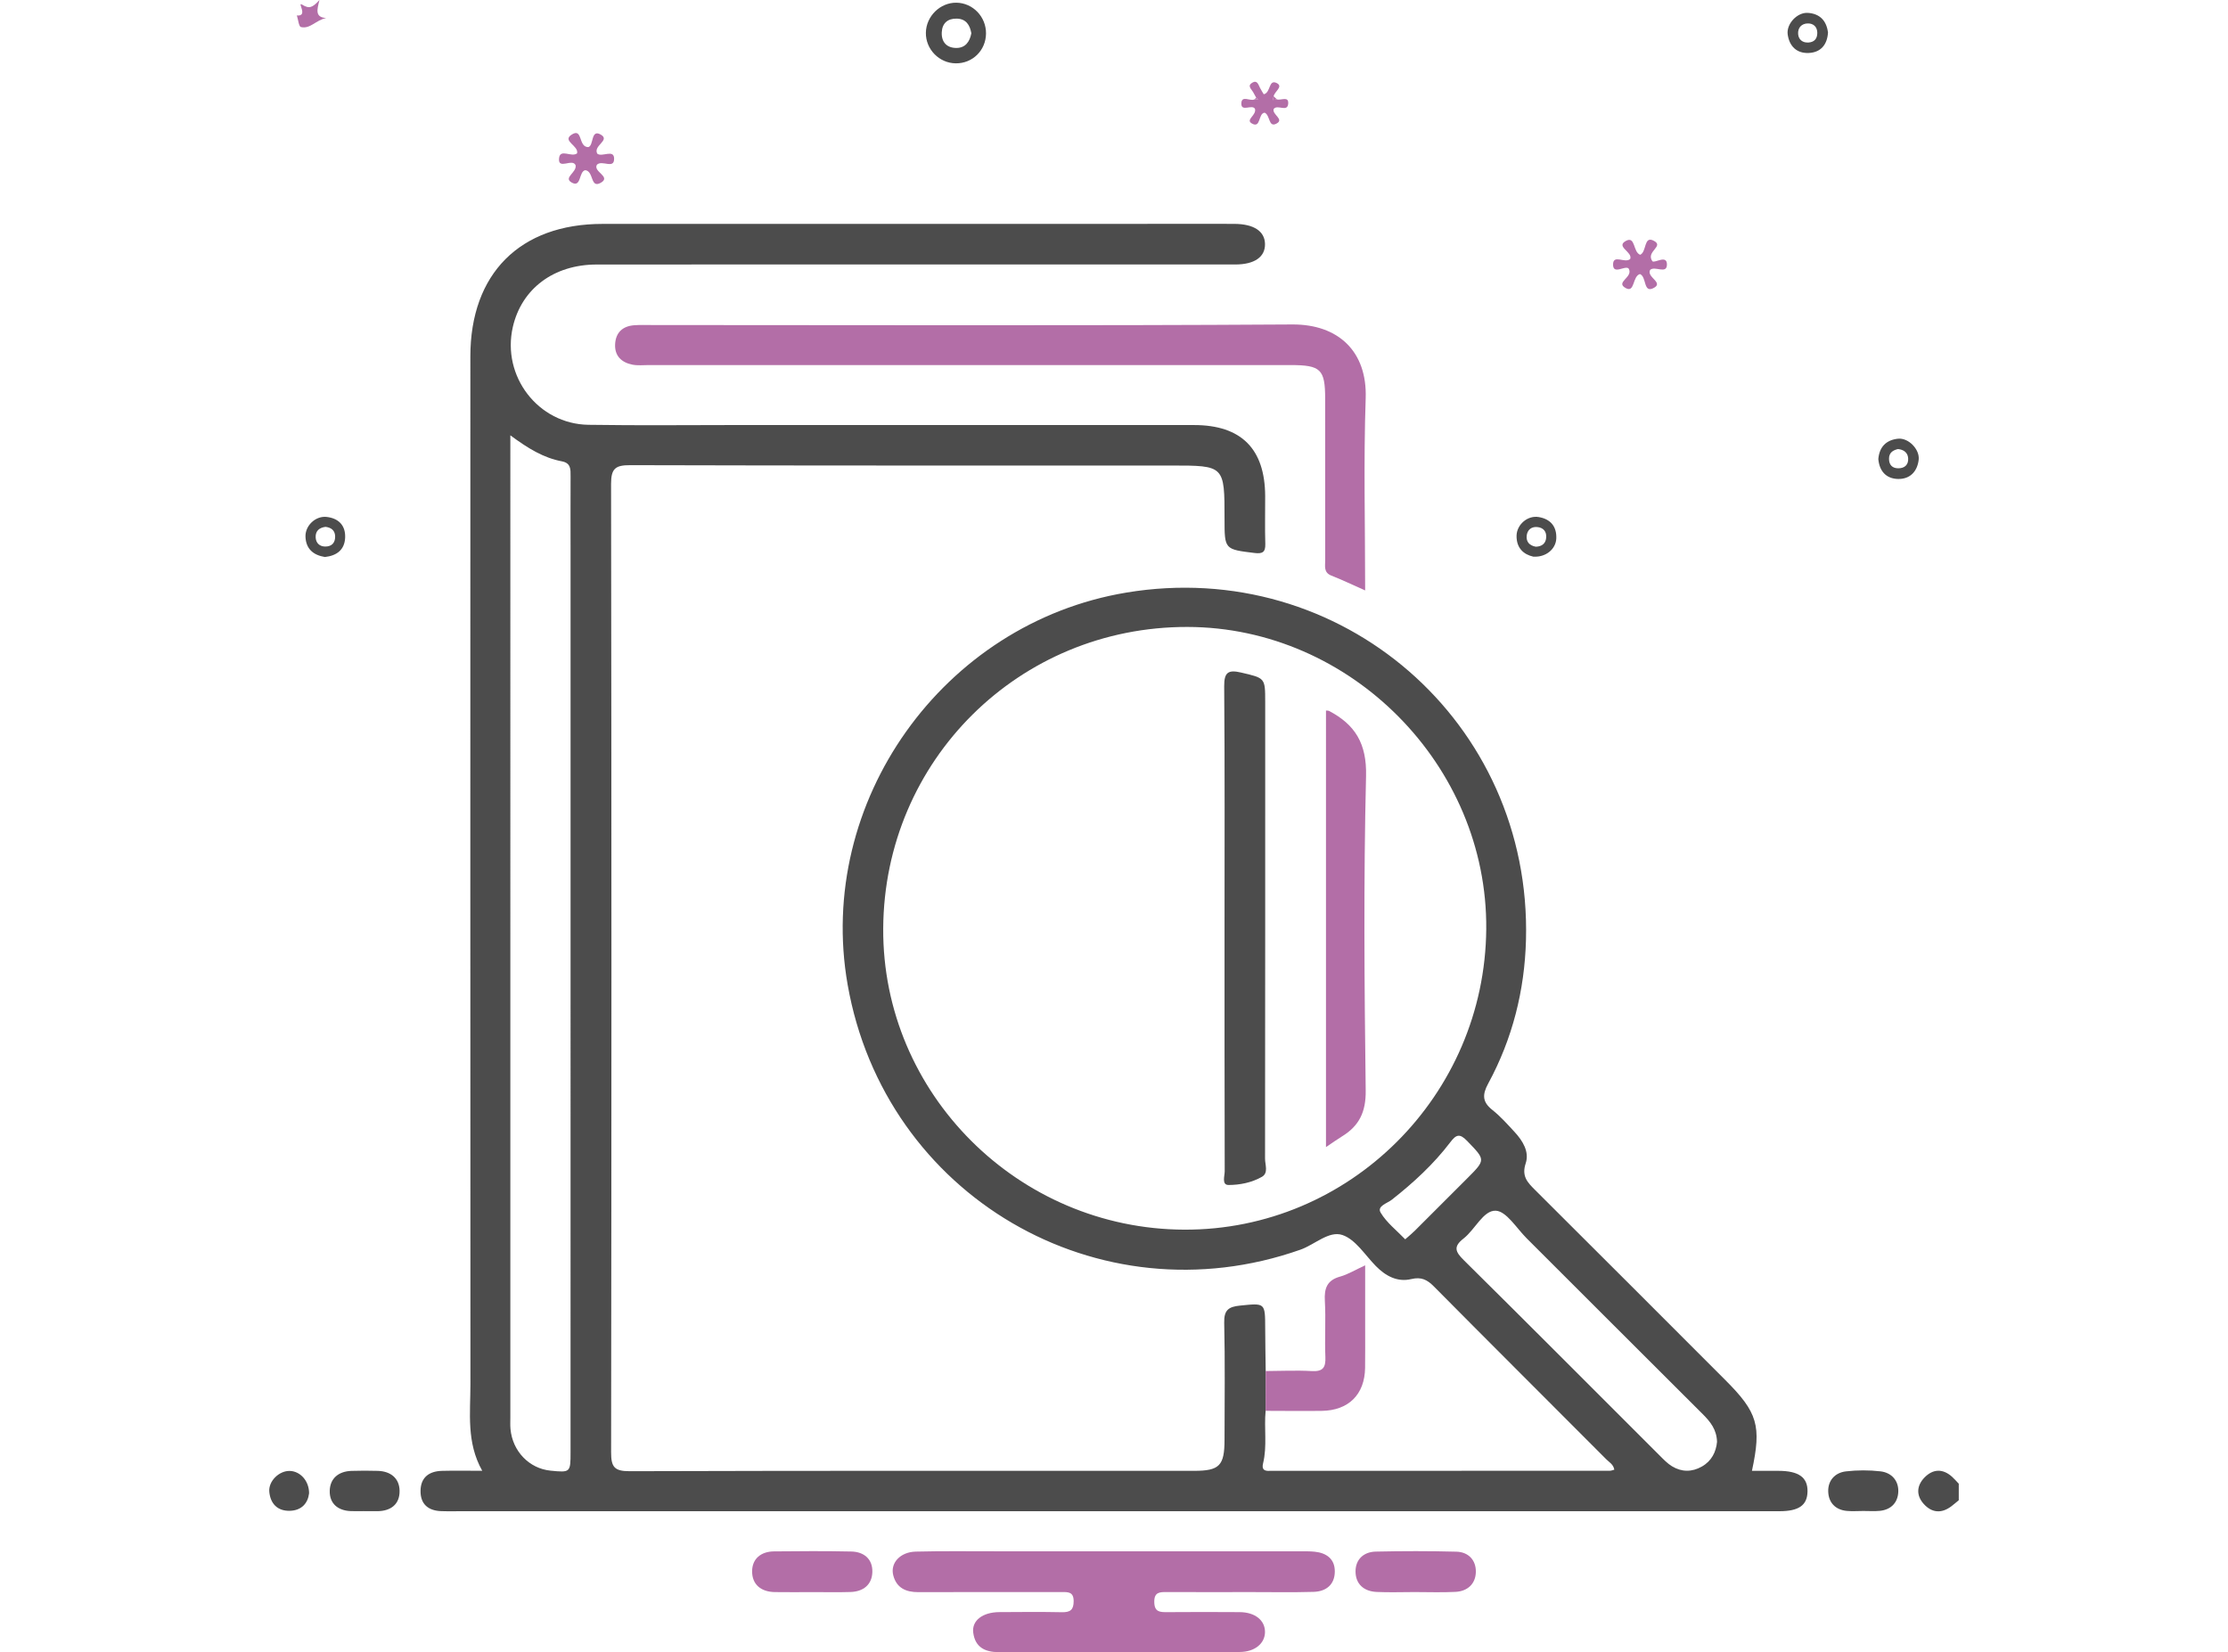 <?xml version="1.0" encoding="utf-8"?>
<!-- Generator: Adobe Illustrator 17.0.0, SVG Export Plug-In . SVG Version: 6.00 Build 0)  -->
<!DOCTYPE svg PUBLIC "-//W3C//DTD SVG 1.1//EN" "http://www.w3.org/Graphics/SVG/1.1/DTD/svg11.dtd">
<svg version="1.1" id="Layer_1" xmlns="http://www.w3.org/2000/svg" xmlns:xlink="http://www.w3.org/1999/xlink" x="0px" y="0px"
	 width="720px" height="534px" viewBox="0 0 720 534" enable-background="new 0 0 720 534" xml:space="preserve">
<g>
	<g>
		<path fill="#4C4C4C" d="M632.996,484.898c-0.775,0.636-1.532,1.295-2.327,1.905c-3.181,2.439-6.318,2.238-8.964-0.669
			c-2.521-2.769-2.342-5.949,0.201-8.565c2.73-2.809,5.895-2.976,8.935-0.24c0.767,0.691,1.438,1.488,2.154,2.237
			C632.996,481.343,632.996,483.12,632.996,484.898z"/>
		<path fill="#4C4C4C" d="M408.997,456.003c-0.544,5.653,0.546,11.389-0.827,16.995c-0.495,2.023,0.478,2.516,2.215,2.399
			c0.354-0.024,0.711,0,1.066,0c36.257-0.004,72.514-0.007,108.77-0.026c0.461,0,0.921-0.207,1.457-0.335
			c-0.277-1.71-1.621-2.398-2.557-3.336c-18.571-18.627-37.205-37.192-55.721-55.873c-2.184-2.204-4.07-3.188-7.332-2.411
			c-4.485,1.068-8.272-0.975-11.459-4.218c-3.482-3.544-6.532-8.565-10.773-10.019c-4.357-1.494-8.965,3.107-13.59,4.737
			c-65.252,22.996-134.348-17.404-146.325-85.673c-10.353-59.012,30.741-116.831,90.058-126.71
			c69.429-11.563,131.044,41.905,129.157,112.28c-0.438,16.337-4.379,31.975-12.212,46.412c-1.95,3.594-1.912,5.948,1.363,8.541
			c2.629,2.081,4.893,4.65,7.185,7.127c2.631,2.843,4.808,6.405,3.573,10.116c-1.378,4.142,0.548,6.137,3.013,8.591
			c20.53,20.439,41,40.939,61.477,61.432c10.48,10.488,11.755,14.782,8.621,29.366c2.904,0,5.731-0.003,8.558,0.001
			c6.539,0.007,9.484,2.099,9.403,6.674c-0.078,4.453-2.778,6.374-9.112,6.375c-29.858,0.008-59.716-0.004-89.574-0.004
			c-111.79-0.001-223.58,0-335.37,0c-2.488,0-4.979,0.066-7.464-0.017c-4.214-0.141-6.752-2.261-6.695-6.588
			c0.057-4.36,2.8-6.321,6.913-6.434c4.064-0.111,8.133-0.024,13.029-0.024c-5.17-9.176-3.815-18.681-3.819-27.994
			c-0.044-110.726-0.035-221.451-0.023-332.177c0.003-26.753,16.024-42.831,42.695-42.84c67.004-0.022,134.008-0.013,201.012-0.016
			c1.066,0,2.133,0.003,3.199,0.009c6.261,0.034,9.803,2.351,9.89,6.469c0.09,4.232-3.384,6.654-9.65,6.657
			c-21.683,0.01-43.366,0.002-65.049,0c-47.098-0.002-94.197-0.032-141.295,0.01c-13.887,0.012-24.243,7.835-27.078,20.194
			c-3.645,15.891,8.14,31.363,24.447,31.613c16.703,0.256,33.412,0.065,50.119,0.066c48.52,0.003,97.04-0.005,145.561,0.011
			c15.265,0.005,22.934,7.676,23,22.945c0.023,5.154-0.119,10.312,0.042,15.461c0.086,2.736-0.961,3.254-3.473,2.946
			c-9.694-1.188-9.702-1.122-9.7-11.016c0.003-17.253,0.003-17.252-17.179-17.253c-58.295-0.004-116.591,0.048-174.885-0.116
			c-4.756-0.013-6.192,1.053-6.184,6.056c0.157,104.327,0.148,208.654,0.013,312.981c-0.006,4.72,0.996,6.145,5.997,6.129
			c60.783-0.192,121.567-0.117,182.35-0.118c8.252,0,9.873-1.643,9.884-10.043c0.017-12.619,0.186-25.242-0.104-37.854
			c-0.093-4.029,1.38-5.134,5.042-5.506c8.21-0.833,8.175-0.994,8.202,7.294c0.015,4.618,0.106,9.236,0.163,13.855
			C409.014,447.43,409.005,451.717,408.997,456.003z M382.73,397.444c53.373,0.195,97.119-43.368,97.566-97.158
			c0.439-52.885-43.751-97.563-96.582-97.648c-54.392-0.088-97.984,43.134-98.295,97.46
			C285.116,353.373,328.974,397.247,382.73,397.444z M164.923,140.702c0,2.613,0,4.14,0,5.667
			c-0.001,103.933-0.002,207.867-0.001,311.8c0,1.243-0.066,2.495,0.048,3.729c0.663,7.172,6.046,12.748,12.916,13.437
			c6.415,0.643,6.494,0.593,6.494-5.898c0.005-96.827,0.004-193.653,0.004-290.48c0-8.35-0.034-16.7,0.006-25.05
			c0.011-2.222,0.113-4.246-2.832-4.801C175.689,147.998,170.692,144.975,164.923,140.702z M554.875,466.026
			c-0.109-3.986-2.18-6.526-4.64-8.976c-18.99-18.915-37.918-37.893-56.893-56.823c-3.256-3.248-6.547-8.768-9.998-8.908
			c-3.984-0.161-6.67,6.104-10.401,9.006c-3.307,2.572-2.69,4.223,0.057,6.939c21.205,20.967,42.235,42.11,63.336,63.183
			c1.251,1.249,2.508,2.577,3.998,3.482c3.114,1.891,6.426,1.9,9.618,0.094C553.158,472.209,554.567,469.257,554.875,466.026z
			 M454.104,400.566c1.228-1.089,2.182-1.856,3.045-2.715c5.642-5.617,11.264-11.254,16.893-16.884
			c6.176-6.177,6.015-6.022,0.112-12.169c-2.492-2.595-3.616-2.059-5.516,0.439c-5.385,7.077-11.895,13.05-18.875,18.545
			c-1.47,1.158-4.866,2.039-3.591,4.168C448.116,395.198,451.343,397.678,454.104,400.566z"/>
		<path fill="#4C4C4C" d="M117.603,488.418c-1.416,0-2.834,0.045-4.249-0.008c-4.215-0.159-6.895-2.479-6.8-6.559
			c0.095-4.038,2.884-6.306,7.032-6.438c2.83-0.09,5.667-0.088,8.497-0.006c4.151,0.12,6.975,2.373,7.046,6.416
			c0.077,4.387-2.842,6.611-7.279,6.615c-1.416,0.001-2.833,0-4.249,0C117.603,488.431,117.603,488.424,117.603,488.418z"/>
		<path fill="#4C4C4C" d="M602.131,488.37c-1.769,0.007-3.551,0.14-5.306-0.021c-3.746-0.344-5.909-2.732-6.019-6.247
			c-0.112-3.588,2.19-6.126,5.749-6.534c3.668-0.42,7.458-0.432,11.124-0.01c3.541,0.408,5.876,2.94,5.774,6.521
			c-0.1,3.511-2.279,5.901-6.017,6.255C605.682,488.501,603.9,488.363,602.131,488.37z"/>
		<path fill="#4C4C4C" d="M318.64,10.828c-0.049,5.468-4.363,9.712-9.797,9.642c-5.352-0.069-9.716-4.548-9.639-9.892
			c0.077-5.322,4.616-9.781,9.88-9.704C314.396,0.951,318.689,5.423,318.64,10.828z M313.902,10.75
			c-0.477-2.664-1.705-4.667-4.716-4.732c-2.923-0.063-4.702,1.476-4.844,4.409c-0.154,3.181,1.622,5.077,4.742,5.073
			C311.96,15.495,313.389,13.48,313.902,10.75z"/>
		<path fill="#4C4C4C" d="M99.885,482.643c-0.372,3.166-2.381,5.604-6.301,5.672c-3.92,0.068-6.184-2.29-6.557-6.114
			c-0.337-3.444,3.152-6.852,6.598-6.774C96.962,475.503,99.879,478.555,99.885,482.643z"/>
		<path fill="#4C4C4C" d="M590.737,10.541c-0.266,3.931-2.355,6.407-6.229,6.581c-3.891,0.174-6.282-2.197-6.8-6.014
			c-0.458-3.379,3.067-7.162,6.501-6.948C588.06,4.399,590.262,6.66,590.737,10.541z M587.278,10.611
			c-0.03-1.979-1.268-3.034-3.006-3.036c-2.061-0.002-3.357,1.401-3.185,3.458c0.148,1.781,1.453,2.832,3.335,2.71
			C586.31,13.62,587.28,12.519,587.278,10.611z"/>
		<path fill="#4C4C4C" d="M607,148.368c0.328-3.969,2.602-6.189,6.382-6.571c3.365-0.34,7.052,3.464,6.658,6.811
			c-0.449,3.816-2.817,6.281-6.67,6.2C609.53,154.729,607.34,152.274,607,148.368z M613.35,145.14
			c-1.647,0.393-2.912,1.173-2.899,3.163c0.013,1.942,1.046,3.021,2.921,3.055c2.107,0.038,3.423-1.132,3.266-3.27
			C616.506,146.288,615.217,145.326,613.35,145.14z"/>
		<path fill="#4C4C4C" d="M495.478,179.915c-3.101-0.705-5.434-2.758-5.387-6.726c0.043-3.631,3.557-6.663,7.129-6.074
			c3.812,0.628,5.889,3.031,5.708,6.965C502.77,177.511,499.501,180.2,495.478,179.915z M496.311,176.706
			c1.914-0.054,3.15-1.002,3.344-2.799c0.223-2.061-0.868-3.423-2.986-3.567c-1.855-0.126-3.082,0.981-3.296,2.751
			C493.122,175.173,494.334,176.351,496.311,176.706z"/>
		<path fill="#4C4C4C" d="M104.996,180.035c-3.727-0.611-6.116-2.59-6.275-6.533c-0.145-3.594,3.259-6.825,6.83-6.424
			c3.846,0.431,6.141,2.738,5.986,6.672C111.381,177.69,108.851,179.608,104.996,180.035z M105.197,170.284
			c-1.967,0.244-3.283,1.286-3.191,3.398c0.079,1.808,1.25,2.951,3.08,2.969c2.115,0.021,3.281-1.225,3.216-3.331
			C108.245,171.463,107.07,170.51,105.197,170.284z"/>
		<path fill="#4C4C4C" d="M395.719,300.182c-0.005-26.123,0.107-52.247-0.11-78.368c-0.038-4.572,1.361-5.392,5.443-4.44
			c7.785,1.815,7.81,1.685,7.81,9.448c-0.002,49.225,0.013,98.45-0.05,147.675c-0.003,1.98,1.17,4.623-1.018,5.875
			c-3.251,1.86-7.1,2.628-10.75,2.636c-2.319,0.005-1.263-2.899-1.267-4.457C395.703,352.428,395.724,326.305,395.719,300.182z"/>
	</g>
	<g>
		<path fill="#B36EA7" d="M441.161,190.836c-4.156-1.841-7.483-3.446-10.913-4.79c-2.551-0.999-1.993-3.036-1.996-4.901
			c-0.019-17.415-0.008-34.83-0.014-52.245c-0.004-9.542-1.406-10.902-11.173-10.902c-69.127,0-138.253,0.001-207.38-0.003
			c-1.776,0-3.604,0.211-5.317-0.131c-3.519-0.702-5.791-2.832-5.586-6.644c0.2-3.725,2.405-5.8,6.115-6.093
			c1.944-0.153,3.907-0.071,5.862-0.071c68.949,0.002,137.899,0.253,206.845-0.185c14.872-0.094,24.248,8.705,23.73,23.837
			C440.636,149.11,441.161,169.554,441.161,190.836z"/>
		<path fill="#B36EA7" d="M359.882,501.401c20.072,0.001,40.144-0.002,60.215,0.006c1.597,0.001,3.206-0.034,4.79,0.133
			c3.822,0.404,6.491,2.365,6.47,6.39c-0.022,4.258-2.815,6.467-6.864,6.586c-6.744,0.199-13.498,0.064-20.248,0.067
			c-9.059,0.005-18.118,0.039-27.177-0.011c-2.332-0.013-4.113,0.019-4.053,3.263c0.059,3.197,1.827,3.252,4.159,3.235
			c7.815-0.058,15.632-0.062,23.447-0.005c4.957,0.036,8.182,2.636,8.174,6.412c-0.009,3.733-3.335,6.462-8.172,6.467
			c-25.934,0.031-51.867-0.033-77.801,0.054c-4.585,0.015-7.712-1.638-8.315-6.303c-0.507-3.921,3.071-6.599,8.404-6.635
			c6.749-0.046,13.501-0.105,20.248,0.033c2.698,0.055,3.815-0.749,3.803-3.605c-0.013-3.008-1.792-2.916-3.849-2.914
			c-15.454,0.016-30.907-0.029-46.361,0.032c-4.016,0.016-7.025-1.371-8.081-5.411c-1.043-3.988,2.22-7.568,7.267-7.693
			c8.521-0.211,17.05-0.096,25.576-0.102C334.304,501.394,347.093,501.4,359.882,501.401z"/>
		<path fill="#B36EA7" d="M408.997,456.003c0.008-4.287,0.017-8.574,0.025-12.861c4.97-0.022,9.953-0.27,14.906,0.011
			c3.632,0.206,4.519-1.173,4.378-4.567c-0.25-6.026,0.179-12.083-0.165-18.1c-0.233-4.067,0.675-6.691,4.925-7.871
			c2.506-0.696,4.807-2.128,8.1-3.643c0,6.987,0.002,13.415-0.001,19.844c-0.002,4.438,0.037,8.877-0.024,13.314
			c-0.118,8.584-5.341,13.777-14.037,13.885C421.069,456.091,415.033,456.013,408.997,456.003z"/>
		<path fill="#B36EA7" d="M457.107,514.576c-4.08,0.006-8.167,0.152-12.239-0.035c-4.121-0.189-6.823-2.555-6.814-6.666
			c0.009-3.871,2.656-6.289,6.514-6.375c8.687-0.193,17.386-0.2,26.072,0.025c3.917,0.102,6.375,2.75,6.296,6.569
			c-0.078,3.802-2.655,6.213-6.527,6.421C465.987,514.752,461.542,514.57,457.107,514.576z"/>
		<path fill="#B36EA7" d="M262.632,514.592c-4.08,0.006-8.161,0.058-12.241-0.008c-4.393-0.07-7.351-2.39-7.34-6.714
			c0.011-4.07,2.892-6.392,7.044-6.436c8.337-0.088,16.678-0.139,25.012,0.04c4.086,0.087,6.916,2.433,6.802,6.621
			c-0.112,4.108-2.925,6.33-7.037,6.462C270.796,514.688,266.712,514.586,262.632,514.592z"/>
		<path fill="#B36EA7" d="M189.158,55.005c-2.18,0.361-1.219,5.86-4.467,3.961c-2.698-1.578,1.745-3.23,1.324-5.552
			c-0.987-2.377-5.796,1.676-5.346-2.303c0.362-3.2,4.019-0.142,5.818-1.547c0.609-2.438-4.845-3.967-1.869-5.973
			c3.809-2.567,2.139,3.984,5.502,3.958c1.809-0.474,0.759-5.898,3.985-4.068c3.283,1.862-2.501,3.533-1.1,6.177
			c1.491,1.255,5.378-1.56,5.45,1.565c0.084,3.624-3.862,0.376-5.55,2.013c-1.37,2.277,4.742,3.844,1.255,5.834
			C190.712,61.038,191.96,55.383,189.158,55.005z"/>
		<path fill="#B36EA7" d="M530.051,82.345c2.111-0.954,1.138-6.082,4.207-4.614c3.889,1.86-2.564,3.487-0.274,6.703
			c0.789,0.721,4.696-2.238,4.704,1.034c0.007,3.351-3.902,0.335-5.429,1.771c-1.277,2.4,4.714,4.137,0.973,5.926
			c-3.216,1.539-2.064-3.672-4.265-4.594c-2.461,0.731-1.629,6.107-4.514,4.587c-3.732-1.967,2.52-3.482,0.859-6.365
			c-1.114-1.132-5.039,2.176-5.034-1.298c0.004-3.458,3.904-0.233,5.543-1.804c0.847-2.287-4.885-3.974-1.345-5.852
			C528.555,76.205,527.689,81.528,530.051,82.345z"/>
		<path fill="#B36EA7" d="M405.948,31.565c-0.331-0.602-0.654-1.209-0.994-1.806c-0.554-0.974-1.971-2.007-0.303-3.015
			c1.623-0.98,1.988,0.573,2.526,1.638c0.378,0.748,0.843,1.451,1.214,2.083c2.297-0.466,1.517-4.948,4.174-3.629
			c2.323,1.153-0.781,2.773-0.973,4.309c-0.081,0.388-0.167,0.775-0.252,1.163c0.445-0.062,0.89-0.124,1.334-0.186
			c1.276,0.424,3.875-1.212,3.616,1.452c-0.271,2.798-3.469,0.079-4.683,1.639c-0.617,1.844,3.65,3.361,0.804,4.786
			c-2.512,1.258-1.908-2.757-3.721-3.58c-2.159,0.199-1.157,5.284-4.206,3.449c-2.032-1.223,1.648-2.633,1.073-4.697
			c-0.92-1.567-4.426,1.113-4.405-1.67c0.022-2.898,2.848-0.659,4.23-1.375c0.412,0.011,0.821,0.026,1.231,0.041
			C406.392,31.967,406.17,31.766,405.948,31.565z"/>
		<path fill="#B36EA7" d="M103.246,0c-0.827,3.255-1.488,5.555,2.162,5.844c-3.236,0.563-5.131,3.621-8.157,2.897
			c-0.697-0.167-0.89-2.44-1.316-3.744c3.857,0.376-0.146-4.626,1.729-3.481C99.909,2.887,100.919,2.542,103.246,0z"/>
		<path fill="#B36EA7" d="M405.948,31.565c0.222,0.201,0.444,0.402,0.666,0.603c-0.409-0.015-0.819-0.03-1.231-0.041
			C405.562,31.935,405.751,31.746,405.948,31.565z"/>
		<path fill="#B36EA7" d="M412.676,32.122c-0.445,0.062-0.89,0.124-1.334,0.186c0.085-0.387,0.171-0.774,0.252-1.163
			C411.952,31.47,412.314,31.796,412.676,32.122z"/>
		<path fill="#B36EA7" d="M428.505,229.65c0.604,0.061,0.79,0.03,0.924,0.1c8.517,4.45,12.276,10.588,12.023,21.061
			c-0.819,33.875-0.541,67.786-0.111,101.675c0.088,6.934-2.107,11.415-7.667,14.82c-1.61,0.986-3.143,2.097-5.169,3.457
			C428.505,323.391,428.505,276.639,428.505,229.65z"/>
	</g>
</g>
</svg>
